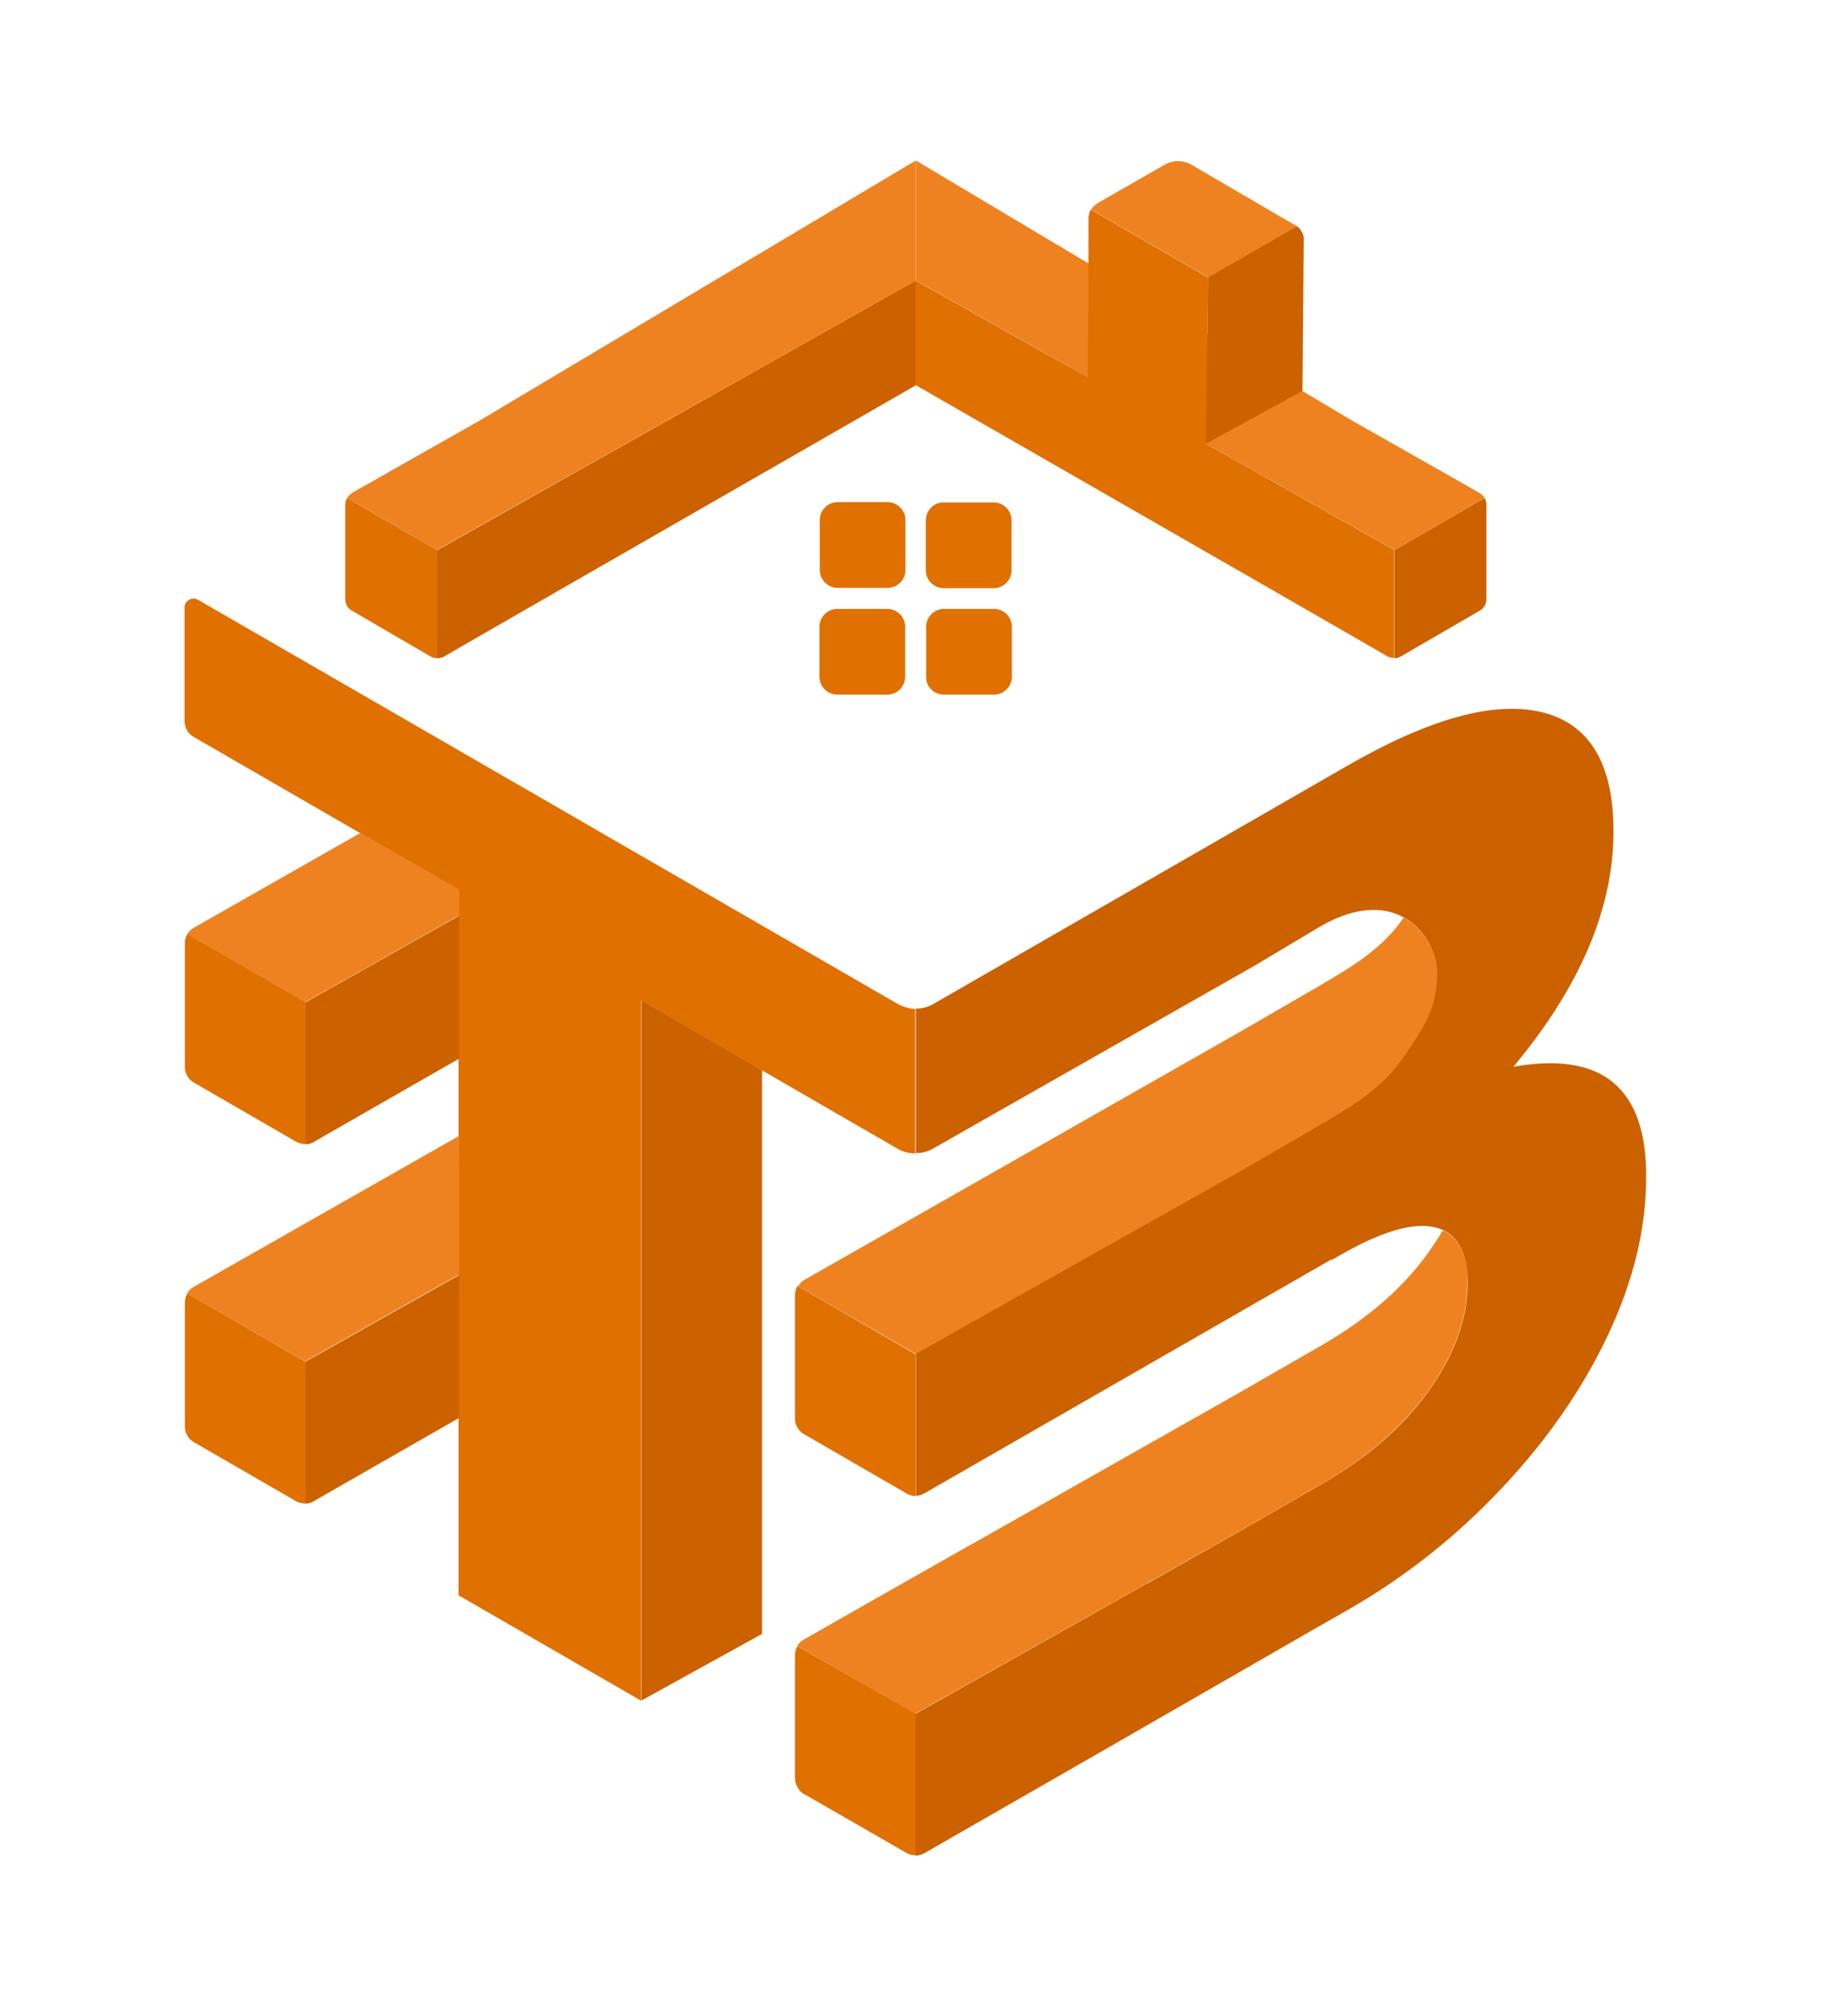 <?xml version="1.0" encoding="utf-8"?>
<!-- Generator: Adobe Illustrator 27.9.1, SVG Export Plug-In . SVG Version: 6.00 Build 0)  -->
<svg version="1.1" id="Layer_1" xmlns="http://www.w3.org/2000/svg" xmlns:xlink="http://www.w3.org/1999/xlink" x="0px" y="0px"
	 viewBox="0 0 583.4 642" style="enable-background:new 0 0 583.4 642;" xml:space="preserve">
<style type="text/css">
	.st0{fill:#D44100;}
	.st1{fill:#E07000;}
	.st2{fill:none;}
	.st3{fill:#8C2800;}
	.st4{fill:#CC6100;}
	.st5{fill:#EF8220;}
</style>
<g>
	<g>
		<path class="st0" d="M297.4,365.8l14.4-8.2L297.4,365.8z"/>
		<polygon class="st0" points="286.1,365.8 286.1,365.8 265.4,353.8 		"/>
		<path class="st1" d="M286.1,319.7l-0.4-0.2L63.1,191c-1.9-1.1-4.3,0.3-4.3,2.5v36.2c0,2,1.1,3.9,2.8,4.9l84.5,48.8V508l58.2,33.6
			v-223l57.1,33l0,0l3.8,2.2l20.8,12c1.7,1,3.7,1.5,5.6,1.5c0-6.4,0-32.4,0-44.3l0,0c0-0.6,0-1.2,0-1.7
			C289.8,321.2,287.9,320.7,286.1,319.7z"/>
	</g>
	<g>
		<polygon class="st2" points="59.6,297.4 58.9,297 59.6,297.5 		"/>
		<polygon class="st3" points="97.3,319.2 97.3,319.2 97.3,319.1 59.6,297.4 59.6,297.5 		"/>
		<polygon class="st3" points="61.7,344.7 94.4,363.6 94.4,363.6 		"/>
		<polygon class="st3" points="61.7,295.4 61.7,295.4 114.9,265.2 		"/>
		<path class="st3" d="M100.1,363.5l9.4-5.4l36.8-21.1l-46.8,26.8C99.7,363.8,99.9,363.7,100.1,363.5z"/>
		<path class="st1" d="M97.3,364.3v-0.8v-42.7v-1.7l0,0l-37.6-21.7c-0.5,0.9-0.8,1.8-0.8,2.9v6v33.5c0,2,1.1,3.9,2.8,4.9l32.7,18.9
			C95.3,364.1,96.3,364.3,97.3,364.3z"/>
		<path class="st4" d="M97.3,319.2v1.7v42.7v0.8c0.8,0,1.5-0.2,2.2-0.5l46.8-26.8v-45.5L97.3,319.2L97.3,319.2z"/>
		<path class="st5" d="M114.9,265.2l-53.1,30.2c-0.9,0.5-1.6,1.2-2.1,2.1l37.6,21.6l49-27.6v-8.2L114.9,265.2z"/>
	</g>
	<polygon class="st4" points="204.4,318.6 242.8,340.8 242.8,520.3 204.4,541.5 	"/>
	<g>
		<path class="st1" d="M282.8,159.9h-15.9c-3.2,0-5.7,2.6-5.7,5.7v15.9c0,3.2,2.6,5.7,5.7,5.7h15.9c3.2,0,5.7-2.6,5.7-5.7v-15.9
			C288.5,162.5,285.9,159.9,282.8,159.9z"/>
		<path class="st1" d="M261.1,199.6v15.9c0,3.2,2.6,5.7,5.7,5.7h15.9c3.2,0,5.7-2.6,5.7-5.7v-15.9c0-3.2-2.6-5.7-5.7-5.7h-15.9
			C263.7,193.9,261.1,196.4,261.1,199.6z"/>
		<path class="st1" d="M300.8,221.2h15.9c3.2,0,5.7-2.6,5.7-5.7v-15.9c0-3.2-2.6-5.7-5.7-5.7h-15.9c-3.2,0-5.7,2.6-5.7,5.7v15.9
			C295,218.7,297.6,221.2,300.8,221.2z"/>
		<path class="st1" d="M295,165.7v15.9c0,3.2,2.6,5.7,5.7,5.7h15.9c3.2,0,5.7-2.6,5.7-5.7v-15.9c0-3.2-2.6-5.7-5.7-5.7h-15.9
			C297.6,159.9,295,162.5,295,165.7z"/>
	</g>
	<path class="st1" d="M97.3,478.8V478v-42.7v-1.7l0,0l-37.6-21.7c-0.5,0.9-0.8,1.8-0.8,2.9v6v33.5c0,2,1.1,3.9,2.8,4.9l32.7,18.9
		C95.3,478.5,96.3,478.8,97.3,478.8z"/>
	<path class="st4" d="M97.3,433.6v1.7V478v0.8c0.8,0,1.5-0.2,2.2-0.5l46.8-26.8V406L97.3,433.6L97.3,433.6z"/>
	<path class="st5" d="M146.3,361.7l-84.6,48.1c-0.9,0.5-1.6,1.2-2.1,2.1l37.6,21.6l49-27.6v-8.2L146.3,361.7z"/>
	<g>
		<path class="st2" d="M254.1,409.5l-0.7-0.4L254.1,409.5z"/>
		<polygon class="st3" points="256.2,407.5 256.2,407.5 395.3,328.3 		"/>
		<path class="st3" d="M253.4,451.8c0,1,0.3,2,0.8,2.8C253.6,453.8,253.4,452.8,253.4,451.8L253.4,451.8z"/>
		<path class="st3" d="M255,455.8c-0.3-0.3-0.6-0.7-0.9-1.2C254.4,455.1,254.7,455.5,255,455.8z"/>
		<path class="st5" d="M447.2,292.2c-0.1,0.2-0.2,0.3-0.3,0.5c-7.4,10.5-17.9,16.2-31.3,24l-20.2,11.7l-139,79.1
			c-0.9,0.5-1.6,1.2-2.1,2.1l37.6,21.6L395.4,373l20.2-11.7c13.5-7.8,23.9-13.5,31.3-24s11.1-16.5,11.1-27.6
			C458,304,454.3,296.1,447.2,292.2z"/>
	</g>
	<path class="st1" d="M291.8,431.3l-37.7-21.8c-0.5,0.9-0.8,1.8-0.8,2.9v39.4c0,1,0.3,2,0.8,2.8c0.2,0.4,0.5,0.8,0.9,1.2
		s0.7,0.7,1.2,0.9l20.9,12.1l0,0l11.8,6.8c0.9,0.5,1.8,0.8,2.8,0.8v-0.7v-13.5V433L291.8,431.3L291.8,431.3z"/>
	<g>
		<path class="st3" d="M309.7,491.7l-28.9,16.4l29-16.4C309.8,491.7,309.8,491.7,309.7,491.7z"/>
		<path class="st3" d="M254.1,524.2l37.5,21.6l0,0L254.1,524.2C254.2,524.2,254.2,524.2,254.1,524.2z"/>
		<path class="st5" d="M459.7,391.8c-1.3,2.3-2.8,4.5-4.4,6.8c-8.2,11.5-19.6,21.4-34.2,29.8l-25.9,14.9l0,0l-85.5,48.4l-29,16.4
			l-24.6,14c-0.9,0.5-1.6,1.2-2.1,2l37.5,21.6h0.1l103.5-58.2l0,0l25.9-14.9c14.6-8.4,25.9-18.3,34.2-29.8
			c8.2-11.5,12.3-22.9,12.3-34.2C467.7,399.8,465,394.2,459.7,391.8z"/>
	</g>
	<path class="st4" d="M482.2,339.7c21.3-25.5,31.9-50.5,31.9-75c0-21.5-7.6-34.2-22.8-37.9s-35.9,2-62.1,17.1l-101.9,58.6
		l-29.9,17.2c-1.7,1-3.7,1.5-5.6,1.5c0,0.5,0,1.1,0,1.7l0,0c0,0,0,35.9,0,44.3c1.9,0,3.9-0.5,5.6-1.5l14.4-8.2l88.3-50.2l20.6-12.3
		c24.8-14.3,37.2,4,37.2,14.6c0,11-3.7,17.1-11.1,27.6s-17.9,16.2-31.3,24l-20.2,11.7l-103.5,58.2v0.1v1.7v29.2v13.5v0.7
		c1,0,1.9-0.3,2.8-0.8L424.3,401l-0.1,0.3l2.6-1.5c13.2-7.6,23.3-10.6,30.3-9s10.5,7.5,10.5,17.8c0,11.3-4.1,22.7-12.3,34.2
		c-8.2,11.5-19.6,21.4-34.2,29.8l-25.9,14.9l0,0l-29.6,16.7h-0.1l-73.9,41.6v45.1h0.1c0.9,0,1.9-0.3,2.7-0.7l58.9-33.8l66.6-38.3
		l10-5.7c18.1-10.4,34.3-23.3,48.7-38.6c14.4-15.3,25.7-31.6,33.8-48.8c8.1-17.2,12.1-33.9,12.1-50
		C524.7,346.4,510.5,334.7,482.2,339.7z"/>
	<g>
		<path class="st1" d="M255,570.4c0.3,0.3,0.7,0.7,1.2,0.9l20.9,12l0,0l11.8,6.8c0.9,0.5,1.8,0.7,2.8,0.7v-0.7v-13.5v-29.1v-1.8l0,0
			l-37.6-21.5c-0.5,0.8-0.8,1.8-0.8,2.8v39.3c0,1,0.3,2,0.8,2.8C254.4,569.7,254.7,570.1,255,570.4z"/>
	</g>
	<g>
		<path class="st2" d="M110.6,158.6l-0.6-0.3L110.6,158.6z"/>
		<polygon class="st3" points="139.3,175.2 139.3,175.2 139.3,175.1 110.6,158.6 110.6,158.6 		"/>
		<polygon class="st3" points="112.2,194.6 137.1,209 137.1,209 		"/>
		<polygon class="st3" points="112.2,157 112.2,157.1 152.7,134 		"/>
		<path class="st3" d="M141.5,209l7.2-4.1l28-16.1l-35.6,20.5C141.1,209.2,141.3,209.1,141.5,209z"/>
		<path class="st1" d="M139.3,209.6V209v-32.5v-1.3l0,0l-28.7-16.6c-0.4,0.6-0.6,1.4-0.6,2.2v4.5v25.5c0,1.5,0.8,3,2.2,3.7
			l24.9,14.5C137.8,209.4,138.5,209.6,139.3,209.6z"/>
		<path class="st4" d="M139.3,175.2v1.3V209v0.6c0.6,0,1.2-0.1,1.7-0.3l150.8-86.6V89.3L139.3,175.2L139.3,175.2z"/>
		<path class="st5" d="M152.7,134l-40.5,23c-0.7,0.4-1.2,0.9-1.6,1.6l28.7,16.5l152.5-85.8V51.1L152.7,134z"/>
	</g>
	<g>
		<path class="st2" d="M472.9,158.6l0.6-0.3L472.9,158.6z"/>
		<polygon class="st3" points="444.3,175.2 444.3,175.2 444.3,175.1 472.9,158.6 472.9,158.6 		"/>
		<polygon class="st3" points="471.4,194.6 446.4,209 446.4,209 		"/>
		<polygon class="st3" points="471.3,157 471.3,157.1 430.9,134 		"/>
		<path class="st3" d="M442.1,209l-7.2-4.1l-28-16.1l35.6,20.5C442.4,209.2,442.2,209.1,442.1,209z"/>
		<path class="st4" d="M444.3,209.6V209v-32.5v-1.3l0,0l28.7-16.6c0.4,0.6,0.6,1.4,0.6,2.2v4.5v25.5c0,1.5-0.8,3-2.2,3.7l-25,14.5
			C445.8,209.4,445,209.6,444.3,209.6z"/>
		<path class="st5" d="M430.9,134l40.5,23c0.7,0.4,1.2,0.9,1.6,1.6l-28.7,16.5L291.8,89.3V51.1L430.9,134z"/>
	</g>
	<g>
		<polygon class="st2" points="420.8,67.7 421.5,67.3 420.7,67.7 		"/>
		<path class="st3" d="M346.9,69.4v10.3l-0.2,40.4l0.3-51.4C346.9,69,346.9,69.2,346.9,69.4z"/>
		<path class="st1" d="M384.2,141.3l0.7-53h-0.1l-1.4-0.8l-35.2-20.4l-0.6-0.4c-0.4,0.6-0.6,1.3-0.7,2l-0.3,51.4l-14-7.8l-40.9-23
			v33.3l150.8,86.6c0.5,0.2,1.1,0.3,1.7,0.3V209v-32.5v-1.3v-0.1L384.2,141.3z"/>
	</g>
	<g>
		<path class="st5" d="M407.8,68.9l-28.1-16.4c-2.7-1.6-6-1.6-8.7,0l-21.3,12.2c-0.8,0.5-1.5,1.2-2,2l0.6,0.4l35.2,20.4l1.4,0.8l0,0
			l0.8-0.4L413.2,72L407.8,68.9z"/>
		<path class="st4" d="M414.7,73.7L414.7,73.7L414.7,73.7c-0.4-0.7-0.9-1.2-1.5-1.7l-27.6,15.9l-0.7,0.4l-0.7,53l30.8-16.8l0.4-48.1
			C415.5,75.5,415.2,74.5,414.7,73.7z"/>
	</g>
</g>
</svg>
